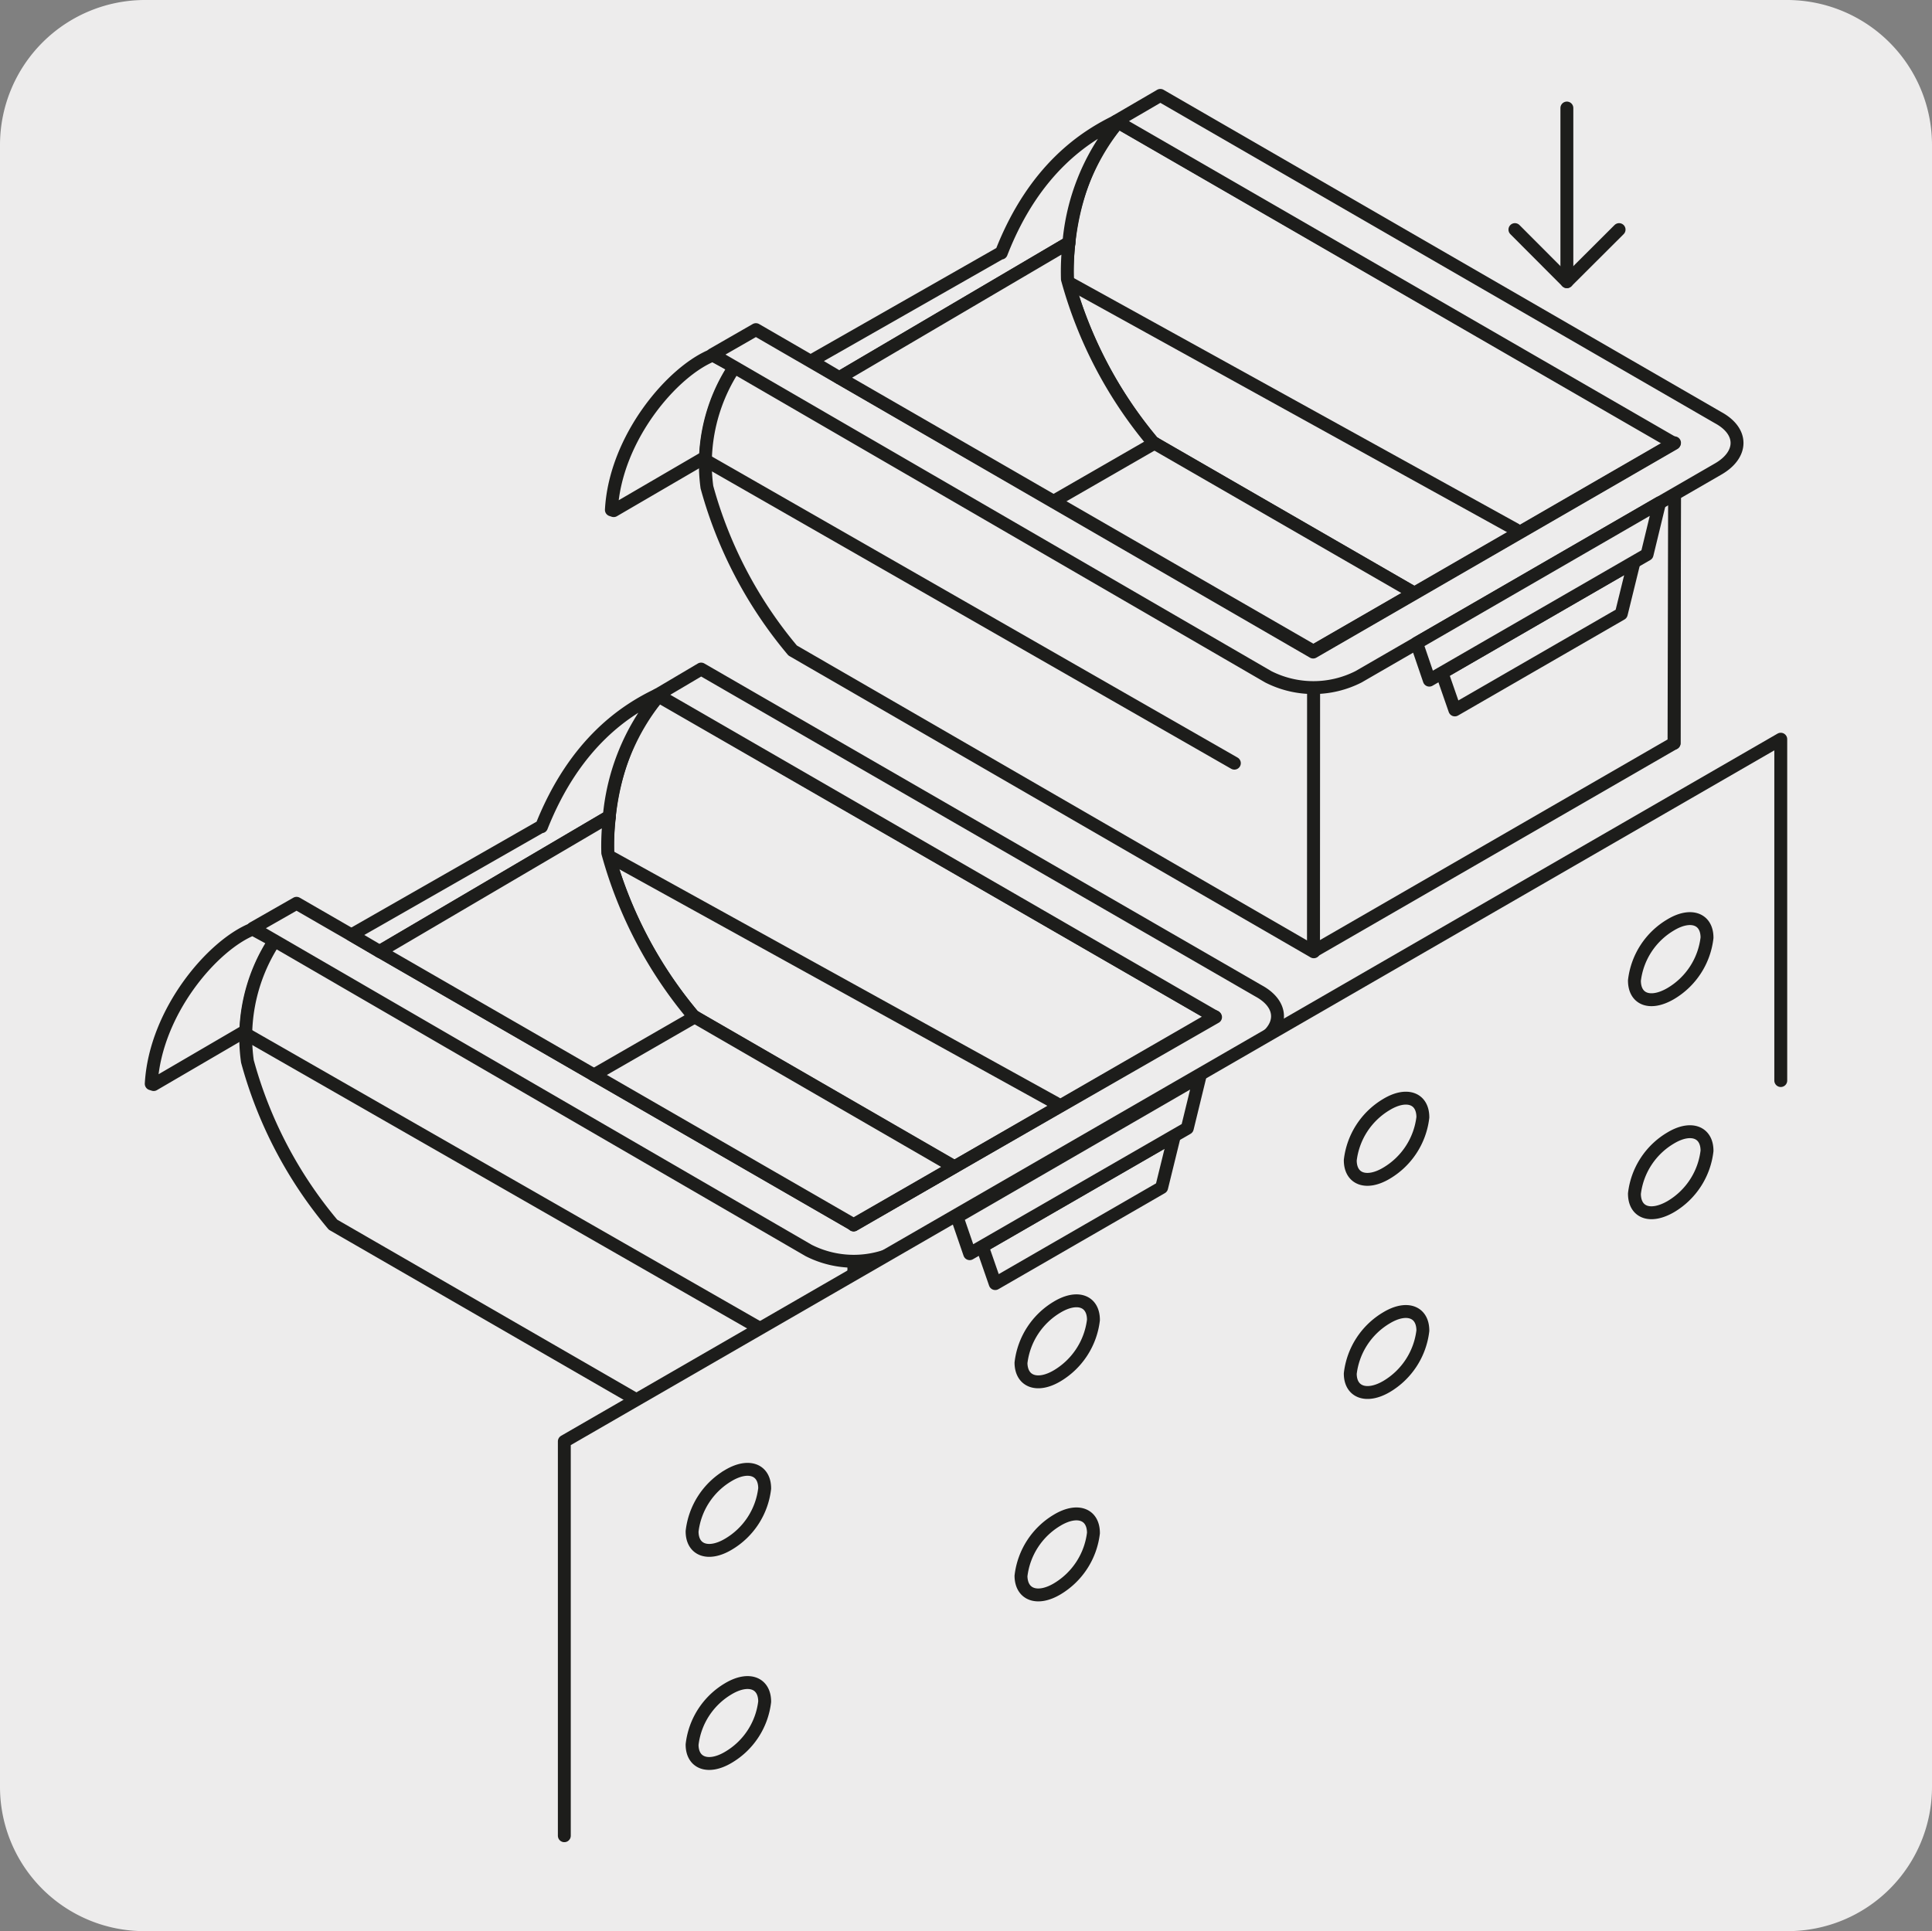 <svg xmlns="http://www.w3.org/2000/svg" xmlns:xlink="http://www.w3.org/1999/xlink" viewBox="0 0 149.85 149.8"><rect x="0" y="0" width="149.85" height="149.8" fill="#808080" stroke="none"/><defs><style>.cls-1,.cls-4,.cls-6,.cls-7{fill:none;}.cls-2{fill:#edecec;}.cls-3{clip-path:url(#clip-path);}.cls-4{stroke:#231f20;stroke-miterlimit:10;}.cls-5{clip-path:url(#clip-path-4);}.cls-6,.cls-7{stroke:#1d1d1b;}.cls-6{stroke-linecap:round;stroke-linejoin:round;}</style><clipPath id="clip-path"><rect class="cls-1" x="9.28" y="-162.4" width="130.69" height="135"/></clipPath><clipPath id="clip-path-4"><rect class="cls-1" x="177.28" y="-161.57" width="131.21" height="133.34"/></clipPath></defs><title>10889-02</title><g id="Capa_2" data-name="Capa 2"><path class="cls-2" d="M11.25,0H138.56a11.25,11.25,0,0,1,11.29,11.21v127.4a11.19,11.19,0,0,1-11.19,11.19H11.19A11.19,11.19,0,0,1,0,138.61H0V11.24A11.25,11.25,0,0,1,11.25,0Z"/></g><g id="Capa_3" data-name="Capa 3"><g class="cls-3"><polygon class="cls-4" points="-97.75 0.22 139.87 -216.26 139.87 -228.42 -97.75 -11.94 -97.75 0.22"/></g><g class="cls-3"><polygon class="cls-4" points="223.25 -179.28 -66.36 6.18 -75.03 1.16 215.38 -184.82 223.25 -179.28"/></g><g class="cls-3"><polygon class="cls-4" points="-66.36 18.34 223.25 -167.12 223.25 -179.28 -66.36 6.18 -66.36 18.34"/></g><g class="cls-5"><polygon class="cls-4" points="70.07 1.31 308.09 -215.52 308.09 -227.7 70.07 -10.87 70.07 1.31"/></g><g class="cls-5"><polygon class="cls-4" points="101.52 19.46 391.6 -166.3 391.6 -178.47 101.52 7.28 101.52 19.46"/></g><g class="cls-5"><polygon class="cls-4" points="391.6 -178.48 101.52 7.28 92.84 2.26 383.73 -184.03 391.6 -178.48"/></g><path class="cls-2" d="M54.74,35.36A13.79,13.79,0,0,1,57,28.48l-1.72-.93c-3.09,1.22-7.55,6.4-7.86,12l.18.06,7.17-4.18Z"/><path class="cls-6" d="M54.74,35.36A13.79,13.79,0,0,1,57,28.48l-1.72-.93c-3.09,1.22-7.55,6.4-7.86,12l.18.06,7.17-4.18Z"/><path class="cls-2" d="M58.09,27,101.9,51.83l0,22L61.48,50.46a33.4,33.4,0,0,1-6.65-12.67A13.62,13.62,0,0,1,58.09,27"/><path class="cls-6" d="M58.09,27,101.9,51.83l0,22L61.48,50.46a33.4,33.4,0,0,1-6.65-12.67A13.62,13.62,0,0,1,58.09,27Z"/><path class="cls-2" d="M86.72,9.47l43.13,24.87V57.65L89.44,34.33a33.22,33.22,0,0,1-6.65-12.68s-.46-7.21,3.93-12.18"/><path class="cls-6" d="M86.72,9.47l43.13,24.87V57.65L89.44,34.33a33.22,33.22,0,0,1-6.65-12.68S82.33,14.44,86.72,9.47Z"/><polygon class="cls-2" points="101.88 73.79 101.89 51.83 129.89 35.7 129.84 57.65 101.88 73.79"/><polygon class="cls-6" points="101.88 73.79 101.89 51.83 129.89 35.7 129.84 57.65 101.88 73.79"/><path class="cls-2" d="M58.63,25.57,55.27,27.5l43.1,25a7.73,7.73,0,0,0,7,0l27.88-16.11c1.94-1.11,2-2.92,0-4L90,7.4l-3.43,2,43.28,25-28,16.18Z"/><path class="cls-6" d="M58.63,25.57,55.27,27.5l43.1,25a7.73,7.73,0,0,0,7,0l27.88-16.11c1.94-1.11,2-2.92,0-4L90,7.4l-3.43,2,43.28,25-28,16.18Z"/><line class="cls-6" x1="82.82" y1="21.88" x2="117.56" y2="41.08"/><line class="cls-6" x1="54.87" y1="35.79" x2="95.74" y2="59.2"/><path class="cls-2" d="M82.9,18.9a17,17,0,0,1,3.82-9.42L86.6,9.4c-2.32,1.13-6.36,3.6-8.94,10.23l-.06,0L62.91,28,65.1,29.3,82.88,18.84Z"/><path class="cls-6" d="M82.9,18.9a17,17,0,0,1,3.82-9.42L86.6,9.4c-2.32,1.13-6.36,3.6-8.94,10.23l-.06,0L62.91,28,65.1,29.3,82.88,18.84Z"/><path class="cls-2" d="M65.1,29.3,82.91,18.83a19.59,19.59,0,0,0-.12,2.82,33.4,33.4,0,0,0,6.65,12.68l.1.05L109.69,46l-7.82,4.51Z"/><path class="cls-6" d="M65.1,29.3,82.91,18.83a19.59,19.59,0,0,0-.12,2.82,33.4,33.4,0,0,0,6.65,12.68l.1.05L109.69,46l-7.82,4.51Z"/><line class="cls-6" x1="129.88" y1="34.35" x2="101.87" y2="50.53"/><line class="cls-6" x1="89.54" y1="34.38" x2="81.71" y2="38.89"/><polygon class="cls-2" points="125.75 47.62 112.84 55.07 111.84 52.19 126.74 43.59 125.75 47.62"/><polygon class="cls-6" points="125.75 47.62 112.84 55.07 111.84 52.19 126.74 43.59 125.75 47.62"/><polygon class="cls-2" points="127.75 43.01 110.86 52.76 109.88 49.89 128.72 39 127.75 43.01"/><polygon class="cls-6" points="127.75 43.01 110.86 52.76 109.88 49.89 128.72 39 127.75 43.01"/><path class="cls-2" d="M19.09,79.86A13.83,13.83,0,0,1,21.31,73l-1.71-.93c-3.09,1.22-7.55,6.4-7.87,12l.19.06,7.16-4.18Z"/><path class="cls-6" d="M19.09,79.86A13.83,13.83,0,0,1,21.31,73l-1.71-.93c-3.09,1.22-7.55,6.4-7.87,12l.19.06,7.16-4.18Z"/><path class="cls-2" d="M22.44,71.47,66.25,96.33l0,22L25.83,95a33.21,33.21,0,0,1-6.64-12.67,13.59,13.59,0,0,1,3.25-10.82"/><path class="cls-6" d="M22.44,71.47,66.25,96.33l0,22L25.83,95a33.21,33.21,0,0,1-6.64-12.67A13.59,13.59,0,0,1,22.44,71.47Z"/><path class="cls-2" d="M51.07,54,94.2,78.84v23.31L53.79,78.82a33.32,33.32,0,0,1-6.65-12.66S46.68,58.94,51.07,54"/><path class="cls-6" d="M51.07,54,94.2,78.84v23.31L53.79,78.82a33.32,33.32,0,0,1-6.65-12.66S46.68,58.94,51.07,54Z"/><polygon class="cls-2" points="66.23 118.29 66.23 96.33 94.24 80.2 94.19 102.16 66.23 118.29"/><polygon class="cls-6" points="66.23 118.29 66.23 96.33 94.24 80.2 94.19 102.16 66.23 118.29"/><path class="cls-2" d="M23,70.07,19.62,72l43.1,25a7.73,7.73,0,0,0,7,0L97.61,80.86c1.94-1.11,2-2.92,0-4L54.38,51.9,51,53.9l43.28,25L66.21,95Z"/><path class="cls-6" d="M23,70.07,19.62,72l43.1,25a7.73,7.73,0,0,0,7,0L97.61,80.86c1.94-1.11,2-2.92,0-4L54.38,51.9,51,53.9l43.28,25L66.21,95Z"/><line class="cls-6" x1="47.17" y1="66.38" x2="81.91" y2="85.58"/><line class="cls-6" x1="19.22" y1="80.29" x2="60.09" y2="103.7"/><path class="cls-2" d="M47.25,63.41A17.15,17.15,0,0,1,51.07,54L51,53.9c-2.33,1.12-6.37,3.6-9,10.23l-.06,0L27.26,72.52l2.19,1.29L47.23,63.35Z"/><path class="cls-6" d="M47.25,63.41A17.15,17.15,0,0,1,51.07,54L51,53.9c-2.33,1.12-6.37,3.6-9,10.23l-.06,0L27.26,72.52l2.19,1.29L47.23,63.35Z"/><path class="cls-2" d="M29.45,73.8,47.27,63.33a19,19,0,0,0-.13,2.83,33.32,33.32,0,0,0,6.65,12.66l.1.07L74,90.52,66.21,95Z"/><path class="cls-6" d="M29.45,73.8,47.27,63.33a19,19,0,0,0-.13,2.83,33.32,33.32,0,0,0,6.65,12.66l.1.07L74,90.52,66.21,95Z"/><line class="cls-6" x1="94.23" y1="78.86" x2="66.21" y2="95.03"/><line class="cls-6" x1="53.89" y1="78.88" x2="46.06" y2="83.39"/><polyline class="cls-2" points="43.77 142.4 43.77 111.81 138.12 57.34 138.12 83.82"/><polyline class="cls-6" points="43.77 142.4 43.77 111.81 138.12 57.34 138.12 83.82"/><polygon class="cls-2" points="90.1 92.12 77.19 99.57 76.19 96.69 91.09 88.09 90.1 92.12"/><polygon class="cls-6" points="90.1 92.12 77.19 99.57 76.19 96.69 91.09 88.09 90.1 92.12"/><polygon class="cls-2" points="92.09 87.52 75.21 97.25 74.23 94.4 93.07 83.5 92.09 87.52"/><polygon class="cls-6" points="92.09 87.52 75.21 97.25 74.23 94.4 93.07 83.5 92.09 87.52"/><polyline class="cls-2" points="125.58 17.81 121.53 21.85 117.5 17.81"/><polyline class="cls-6" points="125.58 17.81 121.53 21.85 117.5 17.81"/><line class="cls-6" x1="121.53" y1="21.85" x2="121.53" y2="8.38"/><path class="cls-2" d="M56.49,119.79a5.78,5.78,0,0,0,2.81-4.33c0-1.47-1.25-1.93-2.81-1a5.8,5.8,0,0,0-2.81,4.32c0,1.48,1.26,1.94,2.81,1"/><path class="cls-7" d="M56.49,119.79a5.79,5.79,0,0,0,2.82-4.33c0-1.47-1.26-1.93-2.82-1a5.8,5.8,0,0,0-2.81,4.33C53.68,120.25,54.94,120.71,56.49,119.79Z"/><path class="cls-2" d="M82,106.72a5.82,5.82,0,0,0,2.81-4.33c0-1.48-1.26-1.93-2.81-1a5.82,5.82,0,0,0-2.81,4.33c0,1.48,1.26,1.93,2.81,1"/><path class="cls-7" d="M82,106.72a5.84,5.84,0,0,0,2.81-4.33c0-1.48-1.26-1.93-2.81-1a5.82,5.82,0,0,0-2.81,4.33C79.21,107.18,80.47,107.63,82,106.72Z"/><path class="cls-2" d="M107.55,91a5.81,5.81,0,0,0,2.8-4.33c0-1.47-1.25-1.93-2.8-1A5.79,5.79,0,0,0,104.74,90c0,1.48,1.25,1.93,2.81,1"/><path class="cls-7" d="M107.55,91a5.82,5.82,0,0,0,2.81-4.33c0-1.48-1.26-1.93-2.81-1A5.81,5.81,0,0,0,104.73,90C104.73,91.48,106,91.93,107.55,91Z"/><path class="cls-2" d="M129.59,77.07a5.79,5.79,0,0,0,2.8-4.33c0-1.47-1.25-1.93-2.8-1a5.78,5.78,0,0,0-2.81,4.32c0,1.48,1.25,1.93,2.81,1"/><path class="cls-7" d="M129.59,77.07a5.8,5.8,0,0,0,2.81-4.33c0-1.47-1.26-1.93-2.81-1a5.79,5.79,0,0,0-2.82,4.32C126.77,77.53,128,78,129.59,77.07Z"/><path class="cls-2" d="M56.49,136.32A5.78,5.78,0,0,0,59.3,132c0-1.47-1.25-1.93-2.81-1a5.8,5.8,0,0,0-2.81,4.32c0,1.48,1.26,1.94,2.81,1"/><path class="cls-7" d="M56.49,136.32A5.79,5.79,0,0,0,59.31,132c0-1.47-1.26-1.93-2.82-1a5.8,5.8,0,0,0-2.81,4.33C53.68,136.78,54.94,137.24,56.49,136.32Z"/><path class="cls-2" d="M82,123.25a5.82,5.82,0,0,0,2.81-4.33c0-1.47-1.26-1.93-2.81-1a5.82,5.82,0,0,0-2.81,4.33c0,1.48,1.26,1.93,2.81,1"/><path class="cls-7" d="M82,123.25a5.84,5.84,0,0,0,2.81-4.33c0-1.48-1.26-1.93-2.81-1a5.82,5.82,0,0,0-2.81,4.33C79.21,123.71,80.47,124.16,82,123.25Z"/><path class="cls-2" d="M107.55,107.55a5.81,5.81,0,0,0,2.8-4.33c0-1.47-1.25-1.93-2.8-1a5.81,5.81,0,0,0-2.81,4.33c0,1.48,1.25,1.93,2.81,1"/><path class="cls-7" d="M107.55,107.55a5.82,5.82,0,0,0,2.81-4.33c0-1.48-1.26-1.93-2.81-1a5.81,5.81,0,0,0-2.82,4.33C104.73,108,106,108.46,107.55,107.55Z"/><path class="cls-2" d="M129.59,93.6a5.79,5.79,0,0,0,2.8-4.33c0-1.47-1.25-1.93-2.8-1a5.78,5.78,0,0,0-2.81,4.32c0,1.48,1.25,1.93,2.81,1"/><path class="cls-7" d="M129.59,93.6a5.8,5.8,0,0,0,2.81-4.33c0-1.47-1.26-1.93-2.81-1a5.79,5.79,0,0,0-2.82,4.32C126.77,94.06,128,94.52,129.59,93.6Z"/></g></svg>
